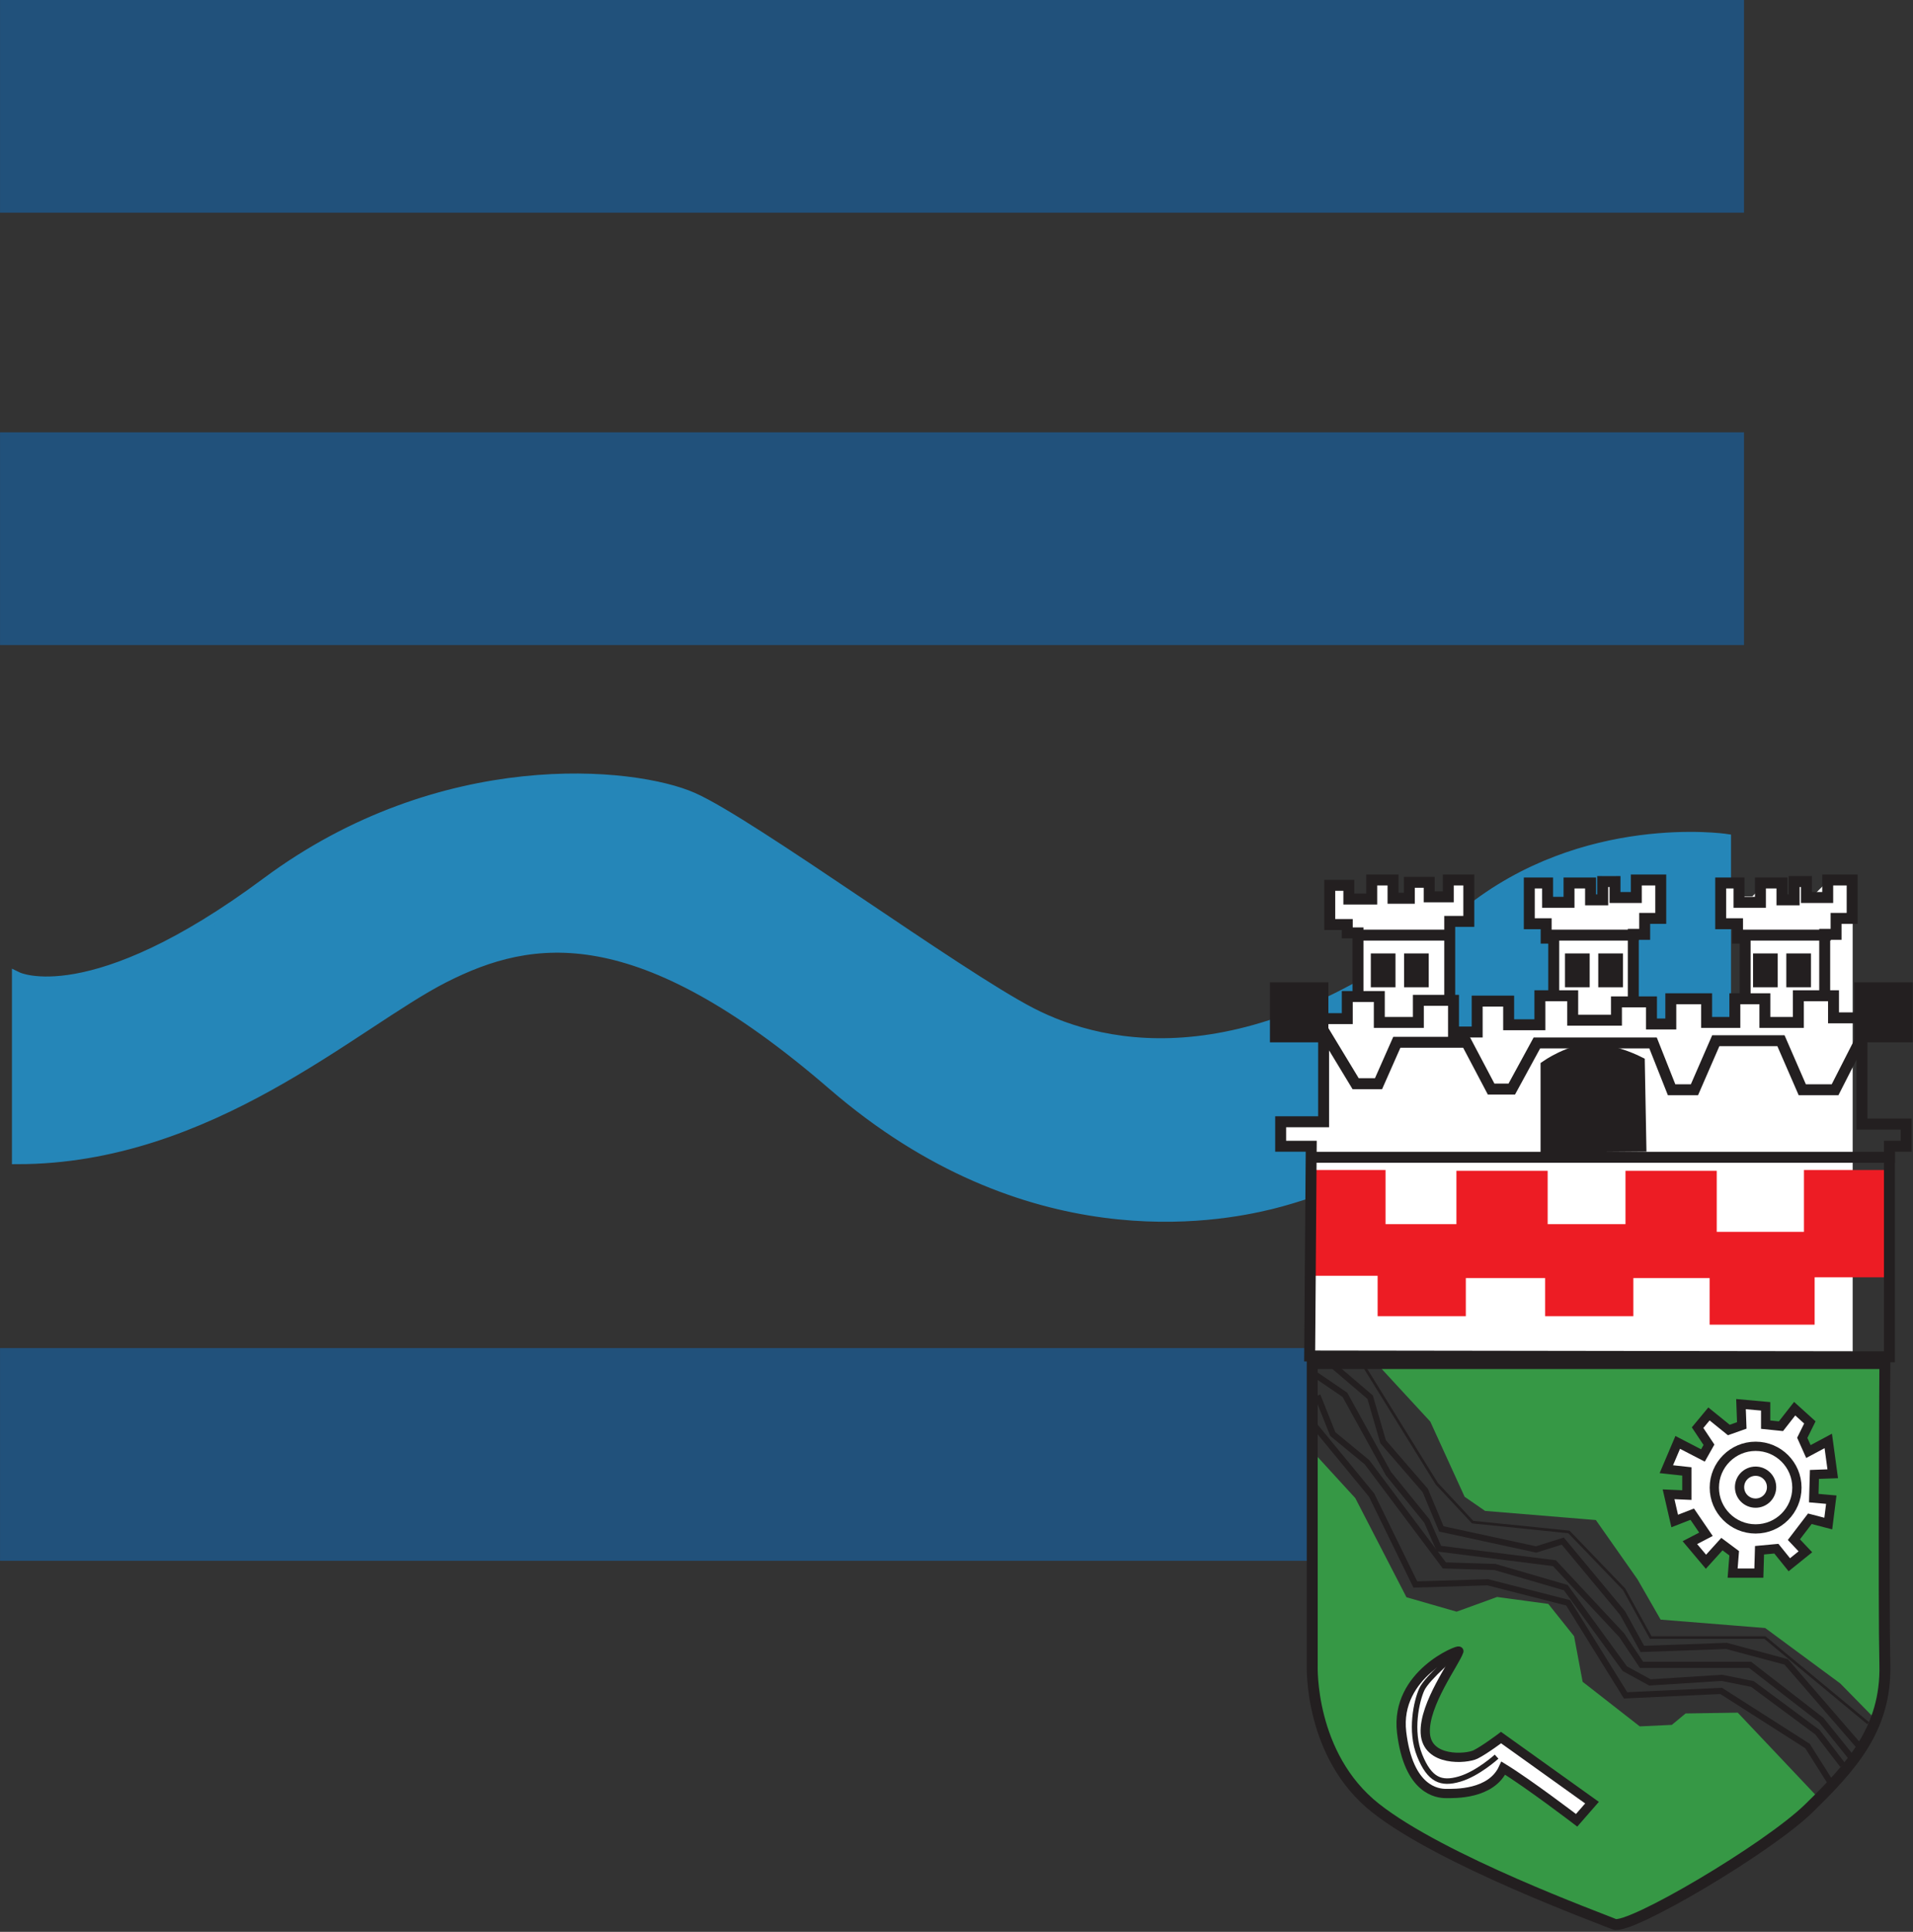 <?xml version="1.0" encoding="UTF-8" standalone="no"?>
<!-- Created with Inkscape (http://www.inkscape.org/) -->

<svg
   xmlns:dc="http://purl.org/dc/elements/1.1/"
   xmlns:cc="http://creativecommons.org/ns#"
   xmlns:rdf="http://www.w3.org/1999/02/22-rdf-syntax-ns#"
   xmlns:svg="http://www.w3.org/2000/svg"
   xmlns="http://www.w3.org/2000/svg"
   version="1.1"
   width="171.415"
   height="173.046"
   id="svg2"
   xml:space="preserve"><rect width="100%" height="100%" fill="#333333" stroke="none"/><defs
     id="defs6"><clipPath
       id="clipPath16"><path
         d="m 0,566.929 566.929,0 L 566.929,0 0,0 0,566.929 z"
         id="path18" /></clipPath><clipPath
       id="clipPath22"><path
         d="M 0.03,566.94 566.97,566.94 566.97,0 0.03,0 l 0,566.94 z"
         id="path24" /></clipPath><clipPath
       id="clipPath68"><path
         d="m 309.991,345.937 27.718,0 0,-19.37 -27.718,0 0,19.37 z"
         id="path70" /></clipPath><clipPath
       id="clipPath74"><path
         d="m 0,566.929 566.929,0 L 566.929,0 0,0 0,566.929 z"
         id="path76" /></clipPath><clipPath
       id="clipPath80"><path
         d="M 0.03,566.94 566.97,566.94 566.97,0 0.03,0 l 0,566.94 z"
         id="path82" /></clipPath><clipPath
       id="clipPath168"><path
         d="m 327.287,156.704 -15.558,0 c 0,0 -4.305,1.031 -4.305,5.786 0,4.756 4.305,5.73 4.305,5.73 l 30.715,0 c 0,0 4.305,-0.86 4.305,-5.73 0,-4.87 -4.305,-5.786 -4.305,-5.786 l -15.157,0"
         id="path170" /></clipPath><clipPath
       id="clipPath180"><path
         d="m 34.177,131.319 34.553,0 0,-15.87 -34.553,0 0,15.87 z"
         id="path182" /></clipPath><clipPath
       id="clipPath186"><path
         d="m 0,566.929 566.929,0 L 566.929,0 0,0 0,566.929 z"
         id="path188" /></clipPath><clipPath
       id="clipPath192"><path
         d="M 0.03,566.94 566.97,566.94 566.97,0 0.03,0 l 0,566.94 z"
         id="path194" /></clipPath><clipPath
       id="clipPath242"><path
         d="m 335.186,104.387 -17.288,0 0,17.388 17.288,0 0,-17.388 z"
         id="path244" /></clipPath><clipPath
       id="clipPath256"><path
         d="m 335.186,104.387 -17.288,0 0,17.388 17.288,0 0,-17.388 z"
         id="path258" /></clipPath><clipPath
       id="clipPath310"><path
         d="m 335.186,104.387 -17.288,0 0,17.388 17.288,0 0,-17.388 z"
         id="path312" /></clipPath><clipPath
       id="clipPath402"><path
         d="m 302.999,400.428 46.053,0 0,-12.624 -46.053,0 0,12.624 z"
         id="path404" /></clipPath><clipPath
       id="clipPath408"><path
         d="m 0,566.929 566.929,0 L 566.929,0 0,0 0,566.929 z"
         id="path410" /></clipPath><clipPath
       id="clipPath414"><path
         d="M 0.03,566.94 566.97,566.94 566.97,0 0.03,0 l 0,566.94 z"
         id="path416" /></clipPath><clipPath
       id="clipPath426"><path
         d="m 336.398,389.664 10.507,0 0.535,2.664 -10.513,0 -0.529,-2.664"
         id="path428" /></clipPath><clipPath
       id="clipPath446"><path
         d="m 302.999,400.428 46.053,0 0,-12.624 -46.053,0 0,12.624 z"
         id="path448" /></clipPath><clipPath
       id="clipPath452"><path
         d="m 0,566.929 566.929,0 L 566.929,0 0,0 0,566.929 z"
         id="path454" /></clipPath><clipPath
       id="clipPath458"><path
         d="M 0.03,566.94 566.97,566.94 566.97,0 0.03,0 l 0,566.94 z"
         id="path460" /></clipPath><clipPath
       id="clipPath634"><path
         d="m 309.933,296.22 32.931,0 0,-17.286 -32.931,0 0,17.286 z"
         id="path636" /></clipPath><clipPath
       id="clipPath640"><path
         d="m 0,566.929 566.929,0 L 566.929,0 0,0 0,566.929 z"
         id="path642" /></clipPath><clipPath
       id="clipPath646"><path
         d="M 0.03,566.94 566.97,566.94 566.97,0 0.03,0 l 0,566.94 z"
         id="path648" /></clipPath><clipPath
       id="clipPath694"><path
         d="m 308.914,274.341 33.966,0 0,-17.738 -33.966,0 0,17.738 z"
         id="path696" /></clipPath><clipPath
       id="clipPath700"><path
         d="m 0,566.929 566.929,0 L 566.929,0 0,0 0,566.929 z"
         id="path702" /></clipPath><clipPath
       id="clipPath706"><path
         d="M 0.03,566.94 566.97,566.94 566.97,0 0.03,0 l 0,566.94 z"
         id="path708" /></clipPath><clipPath
       id="clipPath718"><path
         d="m 308.914,250.222 33.854,0 0,-12.076 -33.854,0 0,12.076 z"
         id="path720" /></clipPath><clipPath
       id="clipPath724"><path
         d="m 0,566.929 566.929,0 L 566.929,0 0,0 0,566.929 z"
         id="path726" /></clipPath><clipPath
       id="clipPath730"><path
         d="M 0.03,566.94 566.97,566.94 566.97,0 0.03,0 l 0,566.94 z"
         id="path732" /></clipPath><clipPath
       id="clipPath774"><path
         d="m 309.888,225.915 31.624,0 0,-18.548 -31.624,0 0,18.548 z"
         id="path776" /></clipPath><clipPath
       id="clipPath780"><path
         d="m 0,566.929 566.929,0 L 566.929,0 0,0 0,566.929 z"
         id="path782" /></clipPath><clipPath
       id="clipPath786"><path
         d="M 0.03,566.94 566.97,566.94 566.97,0 0.03,0 l 0,566.94 z"
         id="path788" /></clipPath><clipPath
       id="clipPath822"><path
         d="m 312.054,196.943 0,-12.793 27.32,0 0,12.793"
         id="path824" /></clipPath><clipPath
       id="clipPath862"><path
         d="m 314.76,145.448 0,-11.564 21.187,0 0,11.564"
         id="path864" /></clipPath><clipPath
       id="clipPath874"><path
         d="m 336.694,92.845 -18.74,0 0,-11.918 18.74,0 0,11.918 z"
         id="path876" /></clipPath><clipPath
       id="clipPath892"><path
         d="m 306.356,70.369 40.825,0 0,-15.428 -40.825,0 0,15.428 z"
         id="path894" /></clipPath><clipPath
       id="clipPath898"><path
         d="m 0,566.929 566.929,0 L 566.929,0 0,0 0,566.929 z"
         id="path900" /></clipPath><clipPath
       id="clipPath904"><path
         d="M 0.03,566.94 566.97,566.94 566.97,0 0.03,0 l 0,566.94 z"
         id="path906" /></clipPath><clipPath
       id="clipPath988"><path
         d="m 34.317,374.951 38.341,0 0,-21.318 -38.341,0 0,21.318 z"
         id="path990" /></clipPath><clipPath
       id="clipPath994"><path
         d="m 0,566.929 566.929,0 L 566.929,0 0,0 0,566.929 z"
         id="path996" /></clipPath><clipPath
       id="clipPath1000"><path
         d="M 0.03,566.94 566.97,566.94 566.97,0 0.03,0 l 0,566.94 z"
         id="path1002" /></clipPath><clipPath
       id="clipPath1024"><path
         d="m 34.948,344.528 35.18,0 0,-24.889 -35.18,0 0,24.889 z"
         id="path1026" /></clipPath><clipPath
       id="clipPath1030"><path
         d="m 0,566.929 566.929,0 L 566.929,0 0,0 0,566.929 z"
         id="path1032" /></clipPath><clipPath
       id="clipPath1036"><path
         d="M 0.03,566.94 566.97,566.94 566.97,0 0.03,0 l 0,566.94 z"
         id="path1038" /></clipPath><clipPath
       id="clipPath1048"><path
         d="m 31.385,317.48 43.399,0 0,-18.813 -43.399,0 0,18.813 z"
         id="path1050" /></clipPath><clipPath
       id="clipPath1054"><path
         d="m 0,566.929 566.929,0 L 566.929,0 0,0 0,566.929 z"
         id="path1056" /></clipPath><clipPath
       id="clipPath1060"><path
         d="M 0.03,566.94 566.97,566.94 566.97,0 0.03,0 l 0,566.94 z"
         id="path1062" /></clipPath><clipPath
       id="clipPath1278"><path
         d="m 35.053,206.929 32.65,0 0,-19.092 -32.65,0 0,19.092 z"
         id="path1280" /></clipPath><clipPath
       id="clipPath1284"><path
         d="m 0,566.929 566.929,0 L 566.929,0 0,0 0,566.929 z"
         id="path1286" /></clipPath><clipPath
       id="clipPath1290"><path
         d="M 0.03,566.94 566.97,566.94 566.97,0 0.03,0 l 0,566.94 z"
         id="path1292" /></clipPath><clipPath
       id="clipPath1328"><path
         d="m 30.818,152.919 43.271,0 0,-16.455 -43.271,0 0,16.455 z"
         id="path1330" /></clipPath><clipPath
       id="clipPath1334"><path
         d="m 0,566.929 566.929,0 L 566.929,0 0,0 0,566.929 z"
         id="path1336" /></clipPath><clipPath
       id="clipPath1340"><path
         d="M 0.03,566.94 566.97,566.94 566.97,0 0.03,0 l 0,566.94 z"
         id="path1342" /></clipPath><clipPath
       id="clipPath1520"><path
         d="m 32.826,102.424 38.313,0 0,-18.802 -38.313,0 0,18.802 z"
         id="path1522" /></clipPath><clipPath
       id="clipPath1526"><path
         d="m 0,566.929 566.929,0 L 566.929,0 0,0 0,566.929 z"
         id="path1528" /></clipPath><clipPath
       id="clipPath1532"><path
         d="M 0.03,566.94 566.97,566.94 566.97,0 0.03,0 l 0,566.94 z"
         id="path1534" /></clipPath><clipPath
       id="clipPath1588"><path
         d="m 65.58,73.832 -26.019,0 0,-14.553 26.019,0 0,14.553 z"
         id="path1590" /></clipPath><clipPath
       id="clipPath1716"><path
         d="m 32.252,55.118 38.817,0 0,-18.126 -38.817,0 0,18.126 z"
         id="path1718" /></clipPath><clipPath
       id="clipPath1722"><path
         d="m 0,566.929 566.929,0 L 566.929,0 0,0 0,566.929 z"
         id="path1724" /></clipPath><clipPath
       id="clipPath1728"><path
         d="M 0.03,566.94 566.97,566.94 566.97,0 0.03,0 l 0,566.94 z"
         id="path1730" /></clipPath><clipPath
       id="clipPath2242"><path
         d="m 34.452,231.881 31.767,0 0,-22.449 -31.767,0 0,22.449 z"
         id="path2244" /></clipPath><clipPath
       id="clipPath2248"><path
         d="m 0,566.929 566.929,0 L 566.929,0 0,0 0,566.929 z"
         id="path2250" /></clipPath><clipPath
       id="clipPath2254"><path
         d="M 0.03,566.94 566.97,566.94 566.97,0 0.03,0 l 0,566.94 z"
         id="path2256" /></clipPath><clipPath
       id="clipPath2284"><path
         d="m 295.681,376.023 52.493,0 0,-16.95 -52.493,0 0,16.95 z"
         id="path2286" /></clipPath><clipPath
       id="clipPath2290"><path
         d="m 0,566.929 566.929,0 L 566.929,0 0,0 0,566.929 z"
         id="path2292" /></clipPath><clipPath
       id="clipPath2296"><path
         d="M 0.03,566.94 566.97,566.94 566.97,0 0.03,0 l 0,566.94 z"
         id="path2298" /></clipPath><clipPath
       id="clipPath2352"><path
         d="m 307.059,425.63 38.816,0 0,-18.126 -38.816,0 0,18.126 z"
         id="path2354" /></clipPath><clipPath
       id="clipPath2358"><path
         d="m 0,566.929 566.929,0 L 566.929,0 0,0 0,566.929 z"
         id="path2360" /></clipPath><clipPath
       id="clipPath2364"><path
         d="M 0.03,566.94 566.97,566.94 566.97,0 0.03,0 l 0,566.94 z"
         id="path2366" /></clipPath><clipPath
       id="clipPath2564"><path
         d="m 0,566.929 566.929,0 L 566.929,0 0,0 0,566.929 z"
         id="path2566" /></clipPath><clipPath
       id="clipPath2570"><path
         d="M 0.03,566.94 566.97,566.94 566.97,0 0.03,0 l 0,566.94 z"
         id="path2572" /></clipPath><clipPath
       id="clipPath2926"><path
         d="m 32.573,397.991 39.085,0 0,-19.388 -39.085,0 0,19.388 z"
         id="path2928" /></clipPath><clipPath
       id="clipPath2932"><path
         d="m 0,566.929 566.929,0 L 566.929,0 0,0 0,566.929 z"
         id="path2934" /></clipPath><clipPath
       id="clipPath2938"><path
         d="M 0.03,566.94 566.97,566.94 566.97,0 0.03,0 l 0,566.94 z"
         id="path2940" /></clipPath><clipPath
       id="clipPath2954"><path
         d="m 0,566.929 566.929,0 L 566.929,0 0,0 0,566.929 z"
         id="path2956" /></clipPath><clipPath
       id="clipPath2960"><path
         d="M 0.03,566.94 566.97,566.94 566.97,0 0.03,0 l 0,566.94 z"
         id="path2962" /></clipPath></defs><g
     transform="matrix(1.25,0,0,-1.25,-397.461,303.438)"
     id="g10"><path
       d="m 318.363,242.363 124.232,0 0,-14.462 -124.232,0 0,14.462 z"
       id="path234"
       style="fill:#21517b;fill-opacity:1;fill-rule:nonzero;stroke:#21517b;stroke-width:0.784;stroke-linecap:butt;stroke-linejoin:miter;stroke-miterlimit:3.864;stroke-opacity:1;stroke-dasharray:none" /><path
       d="m 318.363,211.379 124.232,0 0,-14.462 -124.232,0 0,14.462 z"
       id="path236"
       style="fill:#21517b;fill-opacity:1;fill-rule:nonzero;stroke:#21517b;stroke-width:0.784;stroke-linecap:butt;stroke-linejoin:miter;stroke-miterlimit:3.864;stroke-opacity:1;stroke-dasharray:none" /><g
       transform="matrix(8,0,0,8,-2225.8,-730.82)"
       id="g238"><g
         clip-path="url(#clipPath242)"
         id="g240"><g
           transform="translate(318.127,112.941)"
           id="g246"><path
             d="m 0,0 c 0,0 0.659,-0.323 2.232,0.846 1.572,1.169 3.294,0.995 3.821,0.761 0.527,-0.234 2.371,-1.586 3.03,-1.926 0.659,-0.34 2.004,-0.642 3.907,0.897 1.046,0.846 2.316,0.659 2.316,0.659 l 0,-2.589 c 0,0 -1.036,-0.017 -2.048,-0.153 C 12.246,-1.641 11.719,-1.909 11.23,-2.028 10.741,-2.147 9.049,-2.466 7.307,-0.961 5.564,0.544 4.616,0.404 3.821,0 3.026,-0.404 1.726,-1.624 0,-1.624 0,-0.557 0,0 0,0 z"
             id="path248"
             style="fill:#2586b8;fill-opacity:1;fill-rule:nonzero;stroke:#2586b8;stroke-width:0.098;stroke-linecap:butt;stroke-linejoin:miter;stroke-miterlimit:3.864;stroke-opacity:1;stroke-dasharray:none" /></g></g></g><path
       d="m 318.363,145.755 93.232,0 0,-14.462 -93.232,0 0,14.462 z"
       id="path250"
       style="fill:#21517b;fill-opacity:1;fill-rule:nonzero;stroke:#21517b;stroke-width:0.784;stroke-linecap:butt;stroke-linejoin:miter;stroke-miterlimit:3.864;stroke-opacity:1;stroke-dasharray:none" /><g
       transform="matrix(8,0,0,8,-2225.8,-730.82)"
       id="g252"><g
         clip-path="url(#clipPath256)"
         id="g254"><g
           transform="translate(329.803,112.154)"
           id="g260"><path
             d="M 0,0 0.009,0.443 0.221,0.426 0.239,0.63 0.324,0.622 l 0,0.531 -0.06,0.051 -0.034,0.051 -0.147,0.006 0,0.35 0.171,0 0,-0.123 0.206,0.017 0,0.178 0.22,0.003 0,-0.155 0.115,-10e-4 0.017,0.111 0.136,0.008 0.017,-0.136 0.205,0 0,0.136 0.119,0 0,-0.343 -0.119,0 0,-0.999 0.238,0 0,0.298 0.307,0 0.014,-0.213 0.244,0 0,0.221 0.085,0 0,0.514 -0.068,0.068 0,0.068 -0.111,0 0,0.361 0.111,0 0,-0.136 0.222,0 0,0.187 0.181,0 0,-0.216 0.128,0 0,0.233 0.128,0 0,-0.153 0.145,0 0,0.144 0.264,0 0,-0.36 -0.162,0 0,-0.119 -0.128,0 0,-0.625 0.196,0 0,-0.179 0.139,0 0,0.196 0.332,0 0,-0.179 0.256,0 0,0.213 0.102,0 0,0.463 -0.085,0.085 0,0.094 -0.137,0 0,0.343 0.179,0 0,-0.102 0.12,0 0.119,0.119 0.147,0 0,-0.153 0.111,0 0,0.196 0.128,-0.128 0.068,0 0.128,0.128 0.198,0 0,-4.25 -4.882,0 0,1.831 -0.239,0 0,0.239 0.361,0 L 0,0"
             id="path262"
             style="fill:#ffffff;fill-opacity:1;fill-rule:nonzero;stroke:none" /></g></g></g><g
       transform="matrix(8,0,0,8,412.091,138.563)"
       id="g264"><path
         d="m 0,0 0.369,-0.403 0.46,-0.891 0.458,-0.132 0.364,0.132 0.451,-0.061 0.226,-0.283 0.077,-0.41 0.519,-0.405 0.296,0.014 0.123,0.102 0.458,0.007 0.72,-0.761 c 0,0 -0.793,-0.63 -1.157,-0.829 -0.364,-0.198 -0.59,-0.3 -0.59,-0.3 0,0 -1.316,0.514 -1.549,0.63 -0.232,0.117 -0.719,0.413 -0.945,0.72 -0.225,0.308 -0.359,0.863 -0.303,1.877 C 0.034,0.02 0,0 0,0 z"
         id="path266"
         style="fill:#369845;fill-opacity:1;fill-rule:evenodd;stroke:#369845;stroke-width:0.024;stroke-linecap:butt;stroke-linejoin:miter;stroke-miterlimit:3.864;stroke-opacity:1;stroke-dasharray:none" /></g><g
       transform="matrix(8,0,0,8,416.843,144.979)"
       id="g268"><path
         d="M 0,0 0.467,-0.506 0.774,-1.178 0.952,-1.301 1.947,-1.383 2.323,-1.918 2.528,-2.275 3.462,-2.35 4.138,-2.849 4.462,-3.179 4.523,-2.856 4.53,0.048 0,0.048 0,0 z"
         id="path270"
         style="fill:#369845;fill-opacity:1;fill-rule:nonzero;stroke:#369845;stroke-width:0.024;stroke-linecap:butt;stroke-linejoin:miter;stroke-miterlimit:3.864;stroke-opacity:1;stroke-dasharray:none" /></g><g
       transform="matrix(8,0,0,8,412.035,145.035)"
       id="g272"><path
         d="m 0,0 0,-2.706 c 0,0 -0.029,-0.804 0.567,-1.275 0.597,-0.472 2.009,-0.986 2.139,-1.041 0.13,-0.055 1.376,0.677 1.747,1.041 0.371,0.364 0.692,0.706 0.678,1.282 -0.013,0.576 0,2.699 0,2.699 L 0,0 z"
         id="path274"
         style="fill:none;stroke:#231f20;stroke-width:0.098;stroke-linecap:butt;stroke-linejoin:miter;stroke-miterlimit:3.864;stroke-opacity:1;stroke-dasharray:none" /><g
         transform="translate(-0.029,1.848)"
         id="g276"><path
           d="M 0,0 5.25,0"
           id="path278"
           style="fill:none;stroke:#231f20;stroke-width:0.098;stroke-linecap:butt;stroke-linejoin:miter;stroke-miterlimit:3.864;stroke-opacity:1;stroke-dasharray:none" /></g></g><path
       d="m 412.251,158.515 4.647,0 0,-6.796 -4.647,0 0,6.796 z"
       id="path280"
       style="fill:#ed1c24;fill-opacity:1;fill-rule:nonzero;stroke:#ed1c24;stroke-width:0.784;stroke-linecap:butt;stroke-linejoin:miter;stroke-miterlimit:3.864;stroke-opacity:1;stroke-dasharray:none" /><path
       d="m 417.115,154.635 5.538,0 0,-5.812 -5.538,0 0,5.812 z"
       id="path282"
       style="fill:#ed1c24;fill-opacity:1;fill-rule:nonzero;stroke:#ed1c24;stroke-width:0.784;stroke-linecap:butt;stroke-linejoin:miter;stroke-miterlimit:3.864;stroke-opacity:1;stroke-dasharray:none" /><path
       d="m 422.763,158.459 5.757,0 0,-6.905 -5.757,0 0,6.905 z"
       id="path284"
       style="fill:#ed1c24;fill-opacity:1;fill-rule:nonzero;stroke:#ed1c24;stroke-width:0.784;stroke-linecap:butt;stroke-linejoin:miter;stroke-miterlimit:3.864;stroke-opacity:1;stroke-dasharray:none" /><path
       d="m 429.123,154.635 5.539,0 0,-5.812 -5.539,0 0,5.812 z"
       id="path286"
       style="fill:#ed1c24;fill-opacity:1;fill-rule:nonzero;stroke:#ed1c24;stroke-width:0.784;stroke-linecap:butt;stroke-linejoin:miter;stroke-miterlimit:3.864;stroke-opacity:1;stroke-dasharray:none" /><path
       d="m 434.883,158.459 5.757,0 0,-6.905 -5.757,0 0,6.905 z"
       id="path288"
       style="fill:#ed1c24;fill-opacity:1;fill-rule:nonzero;stroke:#ed1c24;stroke-width:0.784;stroke-linecap:butt;stroke-linejoin:miter;stroke-miterlimit:3.864;stroke-opacity:1;stroke-dasharray:none" /><path
       d="m 440.915,154.083 6.742,0 0,-5.867 -6.742,0 0,5.867 z"
       id="path290"
       style="fill:#ed1c24;fill-opacity:1;fill-rule:nonzero;stroke:#ed1c24;stroke-width:0.784;stroke-linecap:butt;stroke-linejoin:miter;stroke-miterlimit:3.864;stroke-opacity:1;stroke-dasharray:none" /><path
       d="m 447.675,158.515 5.686,0 0,-6.905 -5.686,0 0,6.905 z"
       id="path292"
       style="fill:#ed1c24;fill-opacity:1;fill-rule:nonzero;stroke:#ed1c24;stroke-width:0.784;stroke-linecap:butt;stroke-linejoin:miter;stroke-miterlimit:3.864;stroke-opacity:1;stroke-dasharray:none" /><g
       transform="matrix(8,0,0,8,428.795,160.555)"
       id="g294"><path
         d="m 0,0 0,0.727 c 0,0 0.214,0.15 0.412,0.15 0.198,0 0.424,-0.116 0.424,-0.116 L 0.85,0.007 0,0 z"
         id="path296"
         style="fill:#231f20;fill-opacity:1;fill-rule:nonzero;stroke:#231f20;stroke-width:0.098;stroke-linecap:butt;stroke-linejoin:miter;stroke-miterlimit:3.864;stroke-opacity:1;stroke-dasharray:none" /></g><g
       transform="matrix(8,0,0,8,412.795,169.755)"
       id="g298"><path
         d="m 0,0 0.219,0 0,0.198 0.287,0 0,-0.232 0.35,0 0,0.198 0.315,0 0,-0.284 0.212,0 0,0.277 0.282,0 0,-0.212 0.28,0 0,0.26 0.294,0 0,-0.219 0.392,0 0,0.164 0.314,0 0,-0.198 0.173,0 0,0.226 0.321,0 0,-0.212 0.253,0 0,0.212 0.269,0 0,-0.212 0.3,0 0,0.239 0.315,0 0,-0.198 0.248,0"
         id="path300"
         style="fill:none;stroke:#231f20;stroke-width:0.098;stroke-linecap:butt;stroke-linejoin:miter;stroke-miterlimit:3.864;stroke-opacity:1;stroke-dasharray:none" /></g><path
       d="m 409.395,171.963 3.406,0 0,-3.516 -3.406,0 0,3.516 z"
       id="path302"
       style="fill:#231f20;fill-opacity:1;fill-rule:nonzero;stroke:#231f20;stroke-width:0.784;stroke-linecap:butt;stroke-linejoin:miter;stroke-miterlimit:3.864;stroke-opacity:1;stroke-dasharray:none" /><path
       d="m 451.283,171.963 3.406,0 0,-3.516 -3.406,0 0,3.516 z"
       id="path304"
       style="fill:#231f20;fill-opacity:1;fill-rule:nonzero;stroke:#231f20;stroke-width:0.784;stroke-linecap:butt;stroke-linejoin:miter;stroke-miterlimit:3.864;stroke-opacity:1;stroke-dasharray:none" /><g
       transform="matrix(8,0,0,8,-2225.8,-730.82)"
       id="g306"><g
         clip-path="url(#clipPath310)"
         id="g308"><g
           transform="translate(333.086,108.304)"
           id="g314"><path
             d="m 0,0 0,0.212 -0.184,0.02 0.102,0.24 L 0.144,0.355 0.198,0.451 0.096,0.604 0.198,0.727 0.376,0.583 0.492,0.624 0.485,0.815 0.706,0.795 0.706,0.631 0.843,0.617 0.966,0.774 1.102,0.651 1.034,0.513 1.089,0.39 1.267,0.485 1.307,0.191 1.143,0.185 1.137,-0.027 1.294,-0.041 1.267,-0.255 1.102,-0.212 0.959,-0.399 1.062,-0.508 0.918,-0.624 0.802,-0.48 0.651,-0.494 0.645,-0.699 l -0.235,0 0.014,0.178 -0.11,0.082 -0.143,-0.158 -0.144,0.171 0.144,0.075 -0.123,0.18 L -0.109,-0.232 -0.164,0.007 0,0"
             id="path316"
             style="fill:#ffffff;fill-opacity:1;fill-rule:nonzero;stroke:none" /></g></g></g><g
       transform="matrix(8,0,0,8,438.891,135.611)"
       id="g318"><path
         d="m 0,0 0,0.212 -0.184,0.02 0.102,0.24 L 0.144,0.355 0.198,0.451 0.096,0.604 0.198,0.727 0.376,0.583 0.492,0.624 0.485,0.815 0.706,0.795 0.706,0.631 0.843,0.617 0.966,0.774 1.102,0.651 1.034,0.513 1.089,0.39 1.267,0.485 1.307,0.191 1.143,0.185 1.137,-0.027 1.294,-0.041 1.267,-0.255 1.102,-0.212 0.959,-0.399 1.062,-0.508 0.918,-0.624 0.802,-0.48 0.651,-0.494 0.645,-0.699 l -0.235,0 0.014,0.178 -0.11,0.082 -0.143,-0.158 -0.144,0.171 0.144,0.075 -0.123,0.18 L -0.109,-0.232 -0.164,0.007 0,0 z"
         id="path320"
         style="fill:none;stroke:#231f20;stroke-width:0.083;stroke-linecap:butt;stroke-linejoin:miter;stroke-miterlimit:3.864;stroke-opacity:1;stroke-dasharray:none" /><g
         transform="translate(0.246,0.067)"
         id="g322"><path
           d="M 0,0 C 0,0.204 0.166,0.37 0.37,0.37 0.575,0.37 0.74,0.204 0.74,0 0.74,-0.204 0.575,-0.37 0.37,-0.37 0.166,-0.37 0,-0.204 0,0 z"
           id="path324"
           style="fill:none;stroke:#231f20;stroke-width:0.083;stroke-linecap:butt;stroke-linejoin:miter;stroke-miterlimit:3.864;stroke-opacity:1;stroke-dasharray:none" /><g
           transform="translate(0.226,0.004)"
           id="g326"><path
             d="M 0,0 C 0,0.079 0.064,0.143 0.144,0.143 0.223,0.143 0.287,0.079 0.287,0 0.287,-0.079 0.223,-0.143 0.144,-0.143 0.064,-0.143 0,-0.079 0,0 z"
             id="path328"
             style="fill:none;stroke:#231f20;stroke-width:0.083;stroke-linecap:butt;stroke-linejoin:miter;stroke-miterlimit:3.864;stroke-opacity:1;stroke-dasharray:none" /></g></g></g><g
       transform="matrix(8,0,0,8,413.563,144.867)"
       id="g330"><path
         d="M 0,0 0.328,-0.28 0.444,-0.679 0.822,-1.116 0.966,-1.46 1.815,-1.644 2.054,-1.569 2.59,-2.214 2.767,-2.535 3.521,-2.508 4.056,-2.651 4.715,-3.412"
         id="path332"
         style="fill:none;stroke:#231f20;stroke-width:0.055;stroke-linecap:butt;stroke-linejoin:miter;stroke-miterlimit:3.864;stroke-opacity:1;stroke-dasharray:none" /><g
         transform="translate(-0.178,-0.068)"
         id="g334"><path
           d="m 0,0 0.28,-0.191 0.39,-0.706 0.344,-0.424 0.109,-0.248 1.034,-0.13 0.603,-0.645 0.178,-0.266 0.973,0 0.637,-0.494 0.276,-0.342"
           id="path336"
           style="fill:none;stroke:#231f20;stroke-width:0.055;stroke-linecap:butt;stroke-linejoin:miter;stroke-miterlimit:3.864;stroke-opacity:1;stroke-dasharray:none" /><g
           transform="translate(0.034,-0.198)"
           id="g338"><path
             d="M 0,0 0.137,-0.344 0.444,-0.597 1.137,-1.521 1.59,-1.535 2.225,-1.72 2.754,-2.446 2.979,-2.569 3.624,-2.528 3.897,-2.583 4.48,-3.015 4.706,-3.309"
             id="path340"
             style="fill:none;stroke:#231f20;stroke-width:0.055;stroke-linecap:butt;stroke-linejoin:miter;stroke-miterlimit:3.864;stroke-opacity:1;stroke-dasharray:none" /><g
             transform="translate(-0.034,-0.26)"
             id="g342"><path
               d="m 0,0 0.519,-0.631 0.392,-0.801 0.649,0.02 0.72,-0.184 0.515,-0.829 0.856,0.04 0.774,-0.494 0.212,-0.335"
               id="path344"
               style="fill:none;stroke:#231f20;stroke-width:0.055;stroke-linecap:butt;stroke-linejoin:miter;stroke-miterlimit:3.864;stroke-opacity:1;stroke-dasharray:none" /></g></g></g></g><g
       transform="matrix(8,0,0,8,415.803,144.755)"
       id="g346"><path
         d="m 0,0 0.645,-1.041 0.321,-0.344 0.863,-0.088 0.494,-0.513 0.239,-0.433 1.023,0 0.925,-0.767"
         id="path348"
         style="fill:none;stroke:#231f20;stroke-width:0.024;stroke-linecap:butt;stroke-linejoin:miter;stroke-miterlimit:3.864;stroke-opacity:1;stroke-dasharray:none" /></g><g
       transform="matrix(8,0,0,8,422.547,124.427)"
       id="g350"><path
         d="m 0,0 c 0.007,0.021 -0.574,-0.205 -0.513,-0.726 0.062,-0.522 0.322,-0.549 0.397,-0.549 0.075,0 0.405,-0.012 0.514,0.227 0.233,-0.143 0.657,-0.467 0.657,-0.467 l 0.138,0.158 -0.815,0.583 c 0,0 -0.146,-0.11 -0.228,-0.151 C 0.068,-0.966 -0.287,-0.993 -0.301,-0.733 -0.314,-0.474 -0.034,-0.102 0,0 z"
         id="path352"
         style="fill:#ffffff;fill-opacity:1;fill-rule:nonzero;stroke:#231f20;stroke-width:0.083;stroke-linecap:butt;stroke-linejoin:miter;stroke-miterlimit:3.864;stroke-opacity:1;stroke-dasharray:none" /></g><g
       transform="matrix(8,0,0,8,422.491,124.371)"
       id="g354"><path
         d="m 0,0 c 0,0 -0.277,-0.23 -0.325,-0.335 -0.048,-0.105 -0.108,-0.374 -0.019,-0.593 0.089,-0.219 0.191,-0.259 0.356,-0.211 0.164,0.047 0.333,0.201 0.333,0.201"
         id="path356"
         style="fill:none;stroke:#231f20;stroke-width:0.049;stroke-linecap:butt;stroke-linejoin:miter;stroke-miterlimit:3.864;stroke-opacity:1;stroke-dasharray:none" /></g><g
       transform="matrix(8,0,0,8,415.315,171.563)"
       id="g358"><path
         d="m 0,0 0,0.542 -0.096,0 0,0.075 -0.157,0 0,0.351 0.171,0 0,-0.123 0.205,0 0,0.171 0.191,0 0,-0.164 0.146,0 0,0.143 0.178,0 0,-0.13 0.171,0 0,0.151 0.184,0 0,-0.371 -0.171,0 0,-0.679"
         id="path360"
         style="fill:none;stroke:#231f20;stroke-width:0.098;stroke-linecap:butt;stroke-linejoin:miter;stroke-miterlimit:3.864;stroke-opacity:1;stroke-dasharray:none" /><g
         transform="translate(1.754,-0.02)"
         id="g362"><path
           d="m 0,0 0,0.515 -0.068,0 0,0.129 -0.151,0 0,0.365 0.164,0 0,-0.173 0.192,0 0,0.173 0.193,0 0,-0.151 0.109,0 0,0.164 0.11,0 0,-0.143 0.191,0 0,0.157 0.219,0 0,-0.344 -0.144,0 0,-0.143 -0.102,0 0,-0.583"
           id="path364"
           style="fill:none;stroke:#231f20;stroke-width:0.098;stroke-linecap:butt;stroke-linejoin:miter;stroke-miterlimit:3.864;stroke-opacity:1;stroke-dasharray:none" /><g
           transform="translate(1.715,0)"
           id="g366"><path
             d="m 0,0 0,0.515 -0.068,0 0,0.129 -0.151,0 0,0.365 0.164,0 0,-0.173 0.192,0 0,0.173 0.193,0 0,-0.151 0.109,0 0,0.164 0.11,0 0,-0.143 0.191,0 0,0.157 0.219,0 0,-0.344 -0.144,0 0,-0.143 -0.102,0 0,-0.583"
             id="path368"
             style="fill:none;stroke:#231f20;stroke-width:0.098;stroke-linecap:butt;stroke-linejoin:miter;stroke-miterlimit:3.864;stroke-opacity:1;stroke-dasharray:none" /><g
             transform="translate(-3.466,0.542)"
             id="g370"><path
               d="M 0,0 0.822,0"
               id="path372"
               style="fill:none;stroke:#231f20;stroke-width:0.098;stroke-linecap:butt;stroke-linejoin:miter;stroke-miterlimit:3.864;stroke-opacity:1;stroke-dasharray:none" /><g
               transform="translate(1.69,0)"
               id="g374"><path
                 d="M 0,0 0.822,0"
                 id="path376"
                 style="fill:none;stroke:#231f20;stroke-width:0.098;stroke-linecap:butt;stroke-linejoin:miter;stroke-miterlimit:3.864;stroke-opacity:1;stroke-dasharray:none" /><g
                 transform="translate(1.722,0)"
                 id="g378"><path
                   d="M 0,0 0.822,0"
                   id="path380"
                   style="fill:none;stroke:#231f20;stroke-width:0.098;stroke-linecap:butt;stroke-linejoin:miter;stroke-miterlimit:3.864;stroke-opacity:1;stroke-dasharray:none" /></g></g></g></g></g></g><path
       d="m 416.627,174.035 0.984,0 0,-1.64 -0.984,0 0,1.64 z"
       id="path382"
       style="fill:#231f20;fill-opacity:1;fill-rule:nonzero;stroke:#231f20;stroke-width:0.784;stroke-linecap:butt;stroke-linejoin:miter;stroke-miterlimit:3.864;stroke-opacity:1;stroke-dasharray:none" /><path
       d="m 419.011,174.035 0.984,0 0,-1.64 -0.984,0 0,1.64 z"
       id="path384"
       style="fill:#231f20;fill-opacity:1;fill-rule:nonzero;stroke:#231f20;stroke-width:0.784;stroke-linecap:butt;stroke-linejoin:miter;stroke-miterlimit:3.864;stroke-opacity:1;stroke-dasharray:none" /><path
       d="m 430.547,174.035 0.984,0 0,-1.64 -0.984,0 0,1.64 z"
       id="path386"
       style="fill:#231f20;fill-opacity:1;fill-rule:nonzero;stroke:#231f20;stroke-width:0.784;stroke-linecap:butt;stroke-linejoin:miter;stroke-miterlimit:3.864;stroke-opacity:1;stroke-dasharray:none" /><path
       d="m 432.931,174.035 0.985,0 0,-1.64 -0.985,0 0,1.64 z"
       id="path388"
       style="fill:#231f20;fill-opacity:1;fill-rule:nonzero;stroke:#231f20;stroke-width:0.784;stroke-linecap:butt;stroke-linejoin:miter;stroke-miterlimit:3.864;stroke-opacity:1;stroke-dasharray:none" /><path
       d="m 444.027,174.035 0.984,0 0,-1.64 -0.984,0 0,1.64 z"
       id="path390"
       style="fill:#231f20;fill-opacity:1;fill-rule:nonzero;stroke:#231f20;stroke-width:0.784;stroke-linecap:butt;stroke-linejoin:miter;stroke-miterlimit:3.864;stroke-opacity:1;stroke-dasharray:none" /><path
       d="m 446.411,174.035 0.984,0 0,-1.64 -0.984,0 0,1.64 z"
       id="path392"
       style="fill:#231f20;fill-opacity:1;fill-rule:nonzero;stroke:#231f20;stroke-width:0.784;stroke-linecap:butt;stroke-linejoin:miter;stroke-miterlimit:3.864;stroke-opacity:1;stroke-dasharray:none" /><g
       transform="matrix(8,0,0,8,411.851,145.579)"
       id="g394"><path
         d="m 0,0 0.014,1.879 -0.274,0 0,0.219 0.385,0 0,0.815 0.287,-0.474 0.205,0 0.164,0.371 0.624,0 0.221,-0.419 0.185,0 0.225,0.413 1.041,0 0.166,-0.419 0.205,0 0.191,0.439 0.584,0 0.191,-0.439 0.294,0 0.241,0.473 0,-0.781 0.396,0 0,-0.198 -0.15,0 0,-1.886 L 0,0 z"
         id="path396"
         style="fill:none;stroke:#231f20;stroke-width:0.098;stroke-linecap:butt;stroke-linejoin:miter;stroke-miterlimit:3.864;stroke-opacity:1;stroke-dasharray:none" /></g></g></svg>